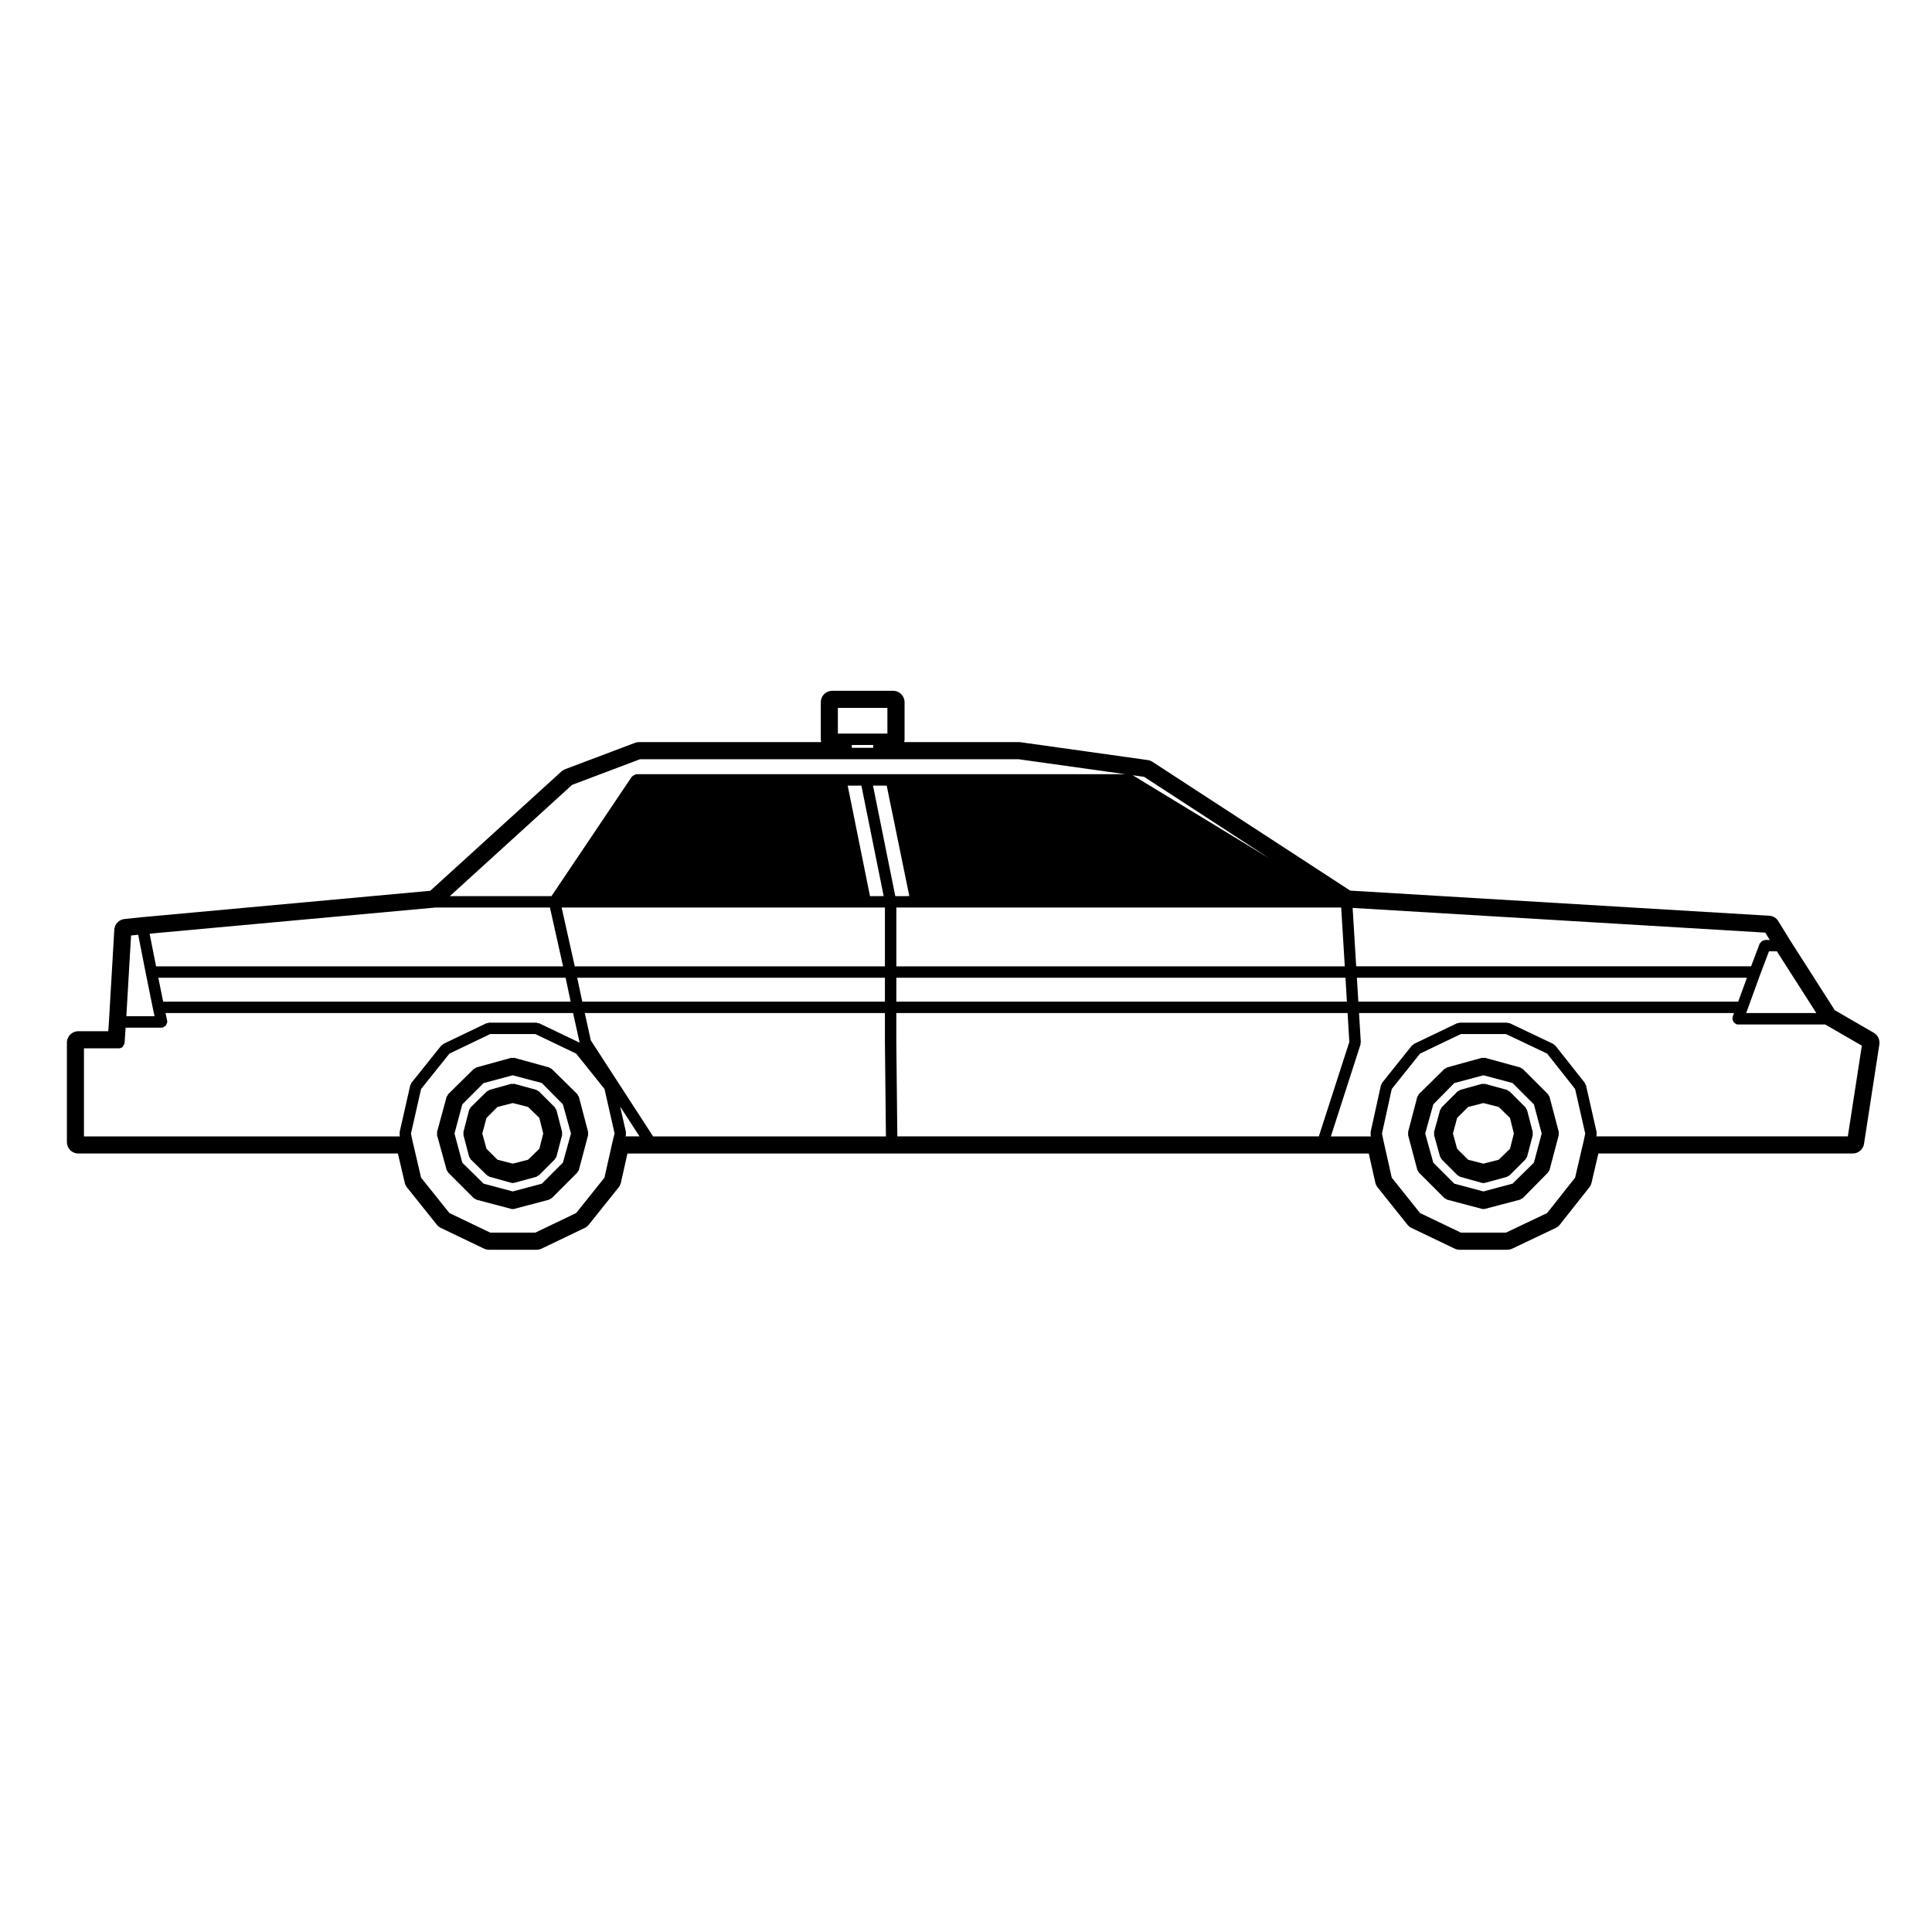 <?xml version="1.0" encoding="UTF-8"?>
<!-- Uploaded to: SVG Repo, www.svgrepo.com, Generator: SVG Repo Mixer Tools -->
<svg fill="#000000" width="800px" height="800px" version="1.1" viewBox="144 144 512 512" xmlns="http://www.w3.org/2000/svg">
 <g>
  <path d="m297.41 434.66c-0.035-0.141-0.176-0.203-0.246-0.324-0.07-0.121-0.055-0.266-0.156-0.367l-6.801-6.699c-0.102-0.102-0.242-0.086-0.359-0.145-0.109-0.07-0.172-0.195-0.301-0.238l-9.262-2.555c-0.141-0.039-0.262 0.047-0.402 0.051-0.137 0-0.262-0.086-0.398-0.051l-9.254 2.555c-0.133 0.039-0.191 0.168-0.301 0.238-0.117 0.066-0.258 0.047-0.359 0.141l-6.805 6.707c-0.102 0.102-0.086 0.242-0.152 0.352-0.074 0.121-0.211 0.188-0.246 0.324l-2.551 9.352c-0.039 0.141 0.051 0.266 0.051 0.406 0 0.133-0.09 0.258-0.051 0.395l2.551 9.25c0.051 0.176 0.188 0.289 0.289 0.43 0.051 0.074 0.035 0.172 0.102 0.242l6.805 6.805c0.102 0.102 0.242 0.086 0.359 0.152 0.117 0.066 0.18 0.207 0.316 0.242l9.254 2.453c0.133 0.035 0.262 0.051 0.387 0.051s0.258-0.016 0.387-0.051l9.262-2.453c0.141-0.035 0.203-0.172 0.316-0.242 0.117-0.07 0.266-0.051 0.367-0.152l6.801-6.805c0.07-0.07 0.051-0.172 0.102-0.246 0.105-0.145 0.242-0.258 0.293-0.434l2.457-9.254c0.035-0.137-0.051-0.25-0.051-0.387 0-0.133 0.086-0.246 0.051-0.383zm-4.234 17.453-5.566 5.566-7.723 2.062-7.727-2.062-5.652-5.566-2.062-7.715 2.062-7.723 5.652-5.652 7.723-2.062 7.715 2.055 5.578 5.664 2.141 7.719z"/>
  <path d="m292.97 444.02-1.512-5.863c-0.035-0.141-0.176-0.207-0.246-0.324-0.066-0.117-0.051-0.266-0.152-0.363l-4.254-4.254c-0.102-0.102-0.242-0.082-0.352-0.145-0.117-0.07-0.176-0.207-0.312-0.246l-5.859-1.602c-0.137-0.035-0.262 0.051-0.398 0.055-0.141-0.004-0.262-0.09-0.406-0.051l-5.762 1.602c-0.133 0.035-0.188 0.168-0.301 0.23-0.117 0.07-0.25 0.051-0.352 0.145l-4.344 4.254c-0.105 0.102-0.09 0.246-0.156 0.363-0.074 0.125-0.211 0.188-0.246 0.332l-1.512 5.863c-0.035 0.133 0.051 0.246 0.055 0.383 0 0.125-0.086 0.242-0.051 0.371l1.512 5.762c0.051 0.18 0.191 0.301 0.297 0.449 0.051 0.082 0.035 0.176 0.105 0.246l4.344 4.254c0.102 0.102 0.242 0.086 0.359 0.145 0.109 0.07 0.168 0.195 0.297 0.23l5.762 1.602c0.137 0.035 0.273 0.055 0.406 0.055 0.133 0 0.266-0.02 0.398-0.051l5.859-1.602c0.137-0.039 0.195-0.176 0.312-0.246 0.109-0.07 0.258-0.051 0.352-0.145l4.254-4.254c0.07-0.07 0.051-0.168 0.105-0.246 0.102-0.145 0.242-0.258 0.293-0.438l1.512-5.762c0.035-0.133-0.051-0.246-0.051-0.371-0.004-0.129 0.078-0.242 0.043-0.379zm-9.027 7.32-4.055 1.031-4.047-1.031-2.918-2.91-1.109-4.035 1.113-4.133 2.91-2.91 4.047-1.031 4.055 1.031 2.992 2.91 1.031 4.133-1.027 4.031z"/>
  <path d="m554.64 434.66c-0.035-0.141-0.172-0.203-0.242-0.316-0.07-0.117-0.051-0.266-0.152-0.363l-6.707-6.707c-0.102-0.102-0.242-0.086-0.352-0.145-0.117-0.074-0.176-0.203-0.312-0.242l-9.352-2.559c-0.141-0.039-0.266 0.051-0.406 0.055-0.137-0.004-0.258-0.086-0.395-0.051l-9.262 2.555c-0.133 0.039-0.188 0.168-0.309 0.238-0.109 0.07-0.258 0.051-0.352 0.145l-6.801 6.699c-0.102 0.102-0.086 0.246-0.145 0.363-0.082 0.121-0.215 0.188-0.25 0.328l-2.453 9.352c-0.035 0.137 0.051 0.246 0.051 0.383 0 0.133-0.09 0.25-0.051 0.387l2.453 9.254c0.047 0.176 0.188 0.289 0.293 0.434 0.051 0.074 0.031 0.176 0.102 0.246l6.801 6.805c0.105 0.105 0.246 0.086 0.367 0.152 0.117 0.07 0.176 0.207 0.316 0.242l9.262 2.453c0.125 0.035 0.258 0.051 0.383 0.051s0.258-0.016 0.383-0.051l9.352-2.453c0.141-0.035 0.203-0.172 0.324-0.246 0.121-0.07 0.273-0.055 0.367-0.152l6.707-6.812c0.07-0.07 0.051-0.168 0.105-0.246 0.102-0.141 0.238-0.246 0.281-0.422l2.453-9.254c0.039-0.137-0.051-0.258-0.051-0.387 0-0.137 0.086-0.246 0.051-0.383zm-4.137 17.453-5.656 5.566-7.723 2.062-7.723-2.062-5.566-5.566-2.141-7.715 2.141-7.719 5.578-5.664 7.715-2.055 7.723 2.062 5.652 5.652 2.062 7.723z"/>
  <path d="m550.2 444.02-1.516-5.859c-0.039-0.145-0.176-0.211-0.25-0.332-0.066-0.117-0.051-0.258-0.145-0.352l-4.254-4.254c-0.102-0.102-0.242-0.082-0.352-0.145-0.117-0.07-0.176-0.207-0.312-0.246l-5.856-1.602c-0.141-0.035-0.262 0.051-0.398 0.055-0.141-0.004-0.266-0.09-0.402-0.051l-5.769 1.602c-0.137 0.035-0.191 0.172-0.309 0.242-0.117 0.07-0.258 0.051-0.352 0.145l-4.254 4.254c-0.102 0.102-0.082 0.242-0.145 0.352-0.07 0.117-0.207 0.176-0.242 0.312l-1.605 5.856c-0.039 0.141 0.051 0.266 0.051 0.402s-0.09 0.266-0.051 0.402l1.605 5.769c0.051 0.176 0.191 0.281 0.293 0.422 0.051 0.07 0.031 0.168 0.102 0.238l4.254 4.254c0.102 0.102 0.238 0.082 0.352 0.145 0.109 0.07 0.168 0.207 0.309 0.242l5.769 1.602c0.133 0.035 0.273 0.055 0.402 0.055 0.125 0 0.266-0.02 0.398-0.051l5.856-1.602c0.137-0.039 0.195-0.176 0.312-0.246 0.109-0.07 0.258-0.051 0.352-0.145l4.254-4.254c0.07-0.07 0.051-0.168 0.105-0.246 0.102-0.145 0.246-0.258 0.293-0.438l1.516-5.762c0.035-0.133-0.051-0.246-0.055-0.379-0.008-0.133 0.074-0.25 0.043-0.387zm-9.031 7.324-4.055 1.031-4.039-1.031-2.922-2.91-1.109-4.047 1.109-4.121 2.922-2.91 4.039-1.031 4.055 1.031 2.992 2.91 1.031 4.133-1.027 4.035z"/>
  <path d="m640.56 417.69-10.32-5.965-11.98-18.746-2.992-4.867c-0.523-0.84-1.41-1.371-2.398-1.43l-111.05-6.66-52.41-34.133c-0.367-0.242-0.785-0.398-1.23-0.465l-33.727-4.727c-0.137-0.02-0.281-0.031-0.418-0.031h-30.414c0.059-0.238 0.098-0.492 0.098-0.75v-9.824c0-1.672-1.355-3.023-3.023-3.023h-16.152c-1.672 0-3.023 1.352-3.023 3.023v9.824c0 0.262 0.035 0.52 0.098 0.75h-48.273c-0.363 0-0.727 0.07-1.066 0.195l-18.516 6.988c-0.359 0.137-0.684 0.332-0.969 0.59l-34.77 31.629-76.453 7-4.574 0.48c-1.473 0.152-2.621 1.355-2.707 2.832l-1.414 24.273-0.18 2.637-7.945-0.004c-1.672 0-3.023 1.352-3.023 3.023v26.355c0 1.668 1.355 3.027 3.023 3.027h84.695l1.82 7.769c0.102 0.438 0.301 0.852 0.578 1.199l7.934 9.922c0.289 0.352 0.645 0.641 1.055 0.836l11.43 5.481c0.406 0.191 0.852 0.301 1.305 0.301h12.66c0.453 0 0.902-0.105 1.305-0.301l11.43-5.481c0.414-0.195 0.77-0.484 1.055-0.836l7.934-9.922c0.289-0.359 0.488-0.781 0.59-1.223l1.738-7.742h196.46l1.738 7.742c0.105 0.441 0.309 0.867 0.59 1.219l7.93 9.922c0.289 0.359 0.645 0.645 1.055 0.84l11.438 5.481c0.414 0.191 0.855 0.301 1.309 0.301h12.656c0.449 0 0.898-0.105 1.301-0.297l11.527-5.481c0.418-0.195 0.781-0.492 1.074-0.855l7.84-9.922c0.277-0.348 0.473-0.754 0.57-1.184l1.82-7.769h67.41c1.492 0 2.762-1.094 2.988-2.57l4.066-26.348c0.176-1.242-0.41-2.461-1.492-3.086zm-6.867 27.465h-66.652l0.09-0.453c0.031-0.109-0.059-0.207-0.059-0.312 0-0.117 0.086-0.207 0.059-0.324l-2.832-12.473c-0.031-0.121-0.145-0.172-0.195-0.281-0.051-0.105-0.02-0.227-0.098-0.324l-7.84-9.922c-0.082-0.102-0.207-0.09-0.309-0.168-0.09-0.082-0.117-0.207-0.23-0.258l-11.527-5.481c-0.105-0.051-0.227 0.012-0.336-0.016-0.109-0.023-0.191-0.125-0.312-0.125h-12.656c-0.121 0-0.195 0.105-0.312 0.133-0.109 0.02-0.227-0.039-0.332 0.016l-11.438 5.477c-0.109 0.051-0.137 0.176-0.23 0.258-0.098 0.07-0.223 0.07-0.301 0.16l-7.93 9.922c-0.082 0.098-0.047 0.223-0.102 0.328-0.051 0.105-0.168 0.168-0.195 0.293l-2.742 12.473c-0.023 0.117 0.055 0.207 0.055 0.316s-0.082 0.203-0.059 0.312l0.102 0.453h-10.617l7.863-24.383c0.035-0.102-0.031-0.188-0.02-0.289 0.012-0.102 0.102-0.168 0.09-0.266l-0.469-7.754h99.371l-0.363 0.977c-0.039 0.098 0.02 0.18 0.012 0.281-0.02 0.09-0.105 0.152-0.105 0.25 0 0.117 0.102 0.191 0.121 0.301 0.047 0.195 0.102 0.348 0.211 0.516 0.117 0.168 0.238 0.273 0.402 0.379 0.102 0.066 0.125 0.18 0.242 0.223 0.176 0.07 0.352 0.102 0.527 0.102h0.004 23.113l9.715 5.613zm-72.277 10.941-7.41 9.375-10.902 5.184h-11.965l-10.812-5.184-7.496-9.375-2.195-9.766-0.398-1.93 2.594-11.809 7.496-9.375 10.812-5.18h11.965l10.902 5.18 7.41 9.371 2.684 11.824-0.398 1.906zm-257.23 0-7.5 9.375-10.812 5.184h-11.965l-10.812-5.184-7.508-9.383-2.281-9.77-0.398-1.906 2.684-11.82 7.508-9.375 10.809-5.18h11.969l10.809 5.18 7.508 9.375 2.676 11.777-0.48 1.918c0 0.012 0.004 0.016 0 0.02 0 0.012-0.004 0.012-0.012 0.02zm5.648-11.688c0-0.121 0.086-0.223 0.059-0.348l-1.551-6.82 5.133 7.914h-3.688l0.102-0.395c0.027-0.125-0.055-0.227-0.055-0.352zm-131.1-52.492 1.891-0.195 2 10.176v0.004l1.891 9.352c0 0.004 0.004 0.012 0.004 0.012v0.012l0.441 2.039-7.477-0.004zm116.88-39.918 17.996-6.793h100.32l28.312 3.965-62.023 0.004h-67.543c-0.055 0-0.086 0.051-0.137 0.059-0.203 0.02-0.352 0.117-0.535 0.215-0.172 0.102-0.332 0.156-0.453 0.309-0.035 0.039-0.098 0.039-0.125 0.09l-21.281 31.641h-26.934zm79.785-10.57v0.754h-5.672v-0.754zm71.812 8.445 33.211 21.625-36.234-22.047zm164.61 41.285 1.188 1.941h-1.258c-0.117 0-0.191 0.102-0.309 0.125-0.195 0.039-0.344 0.102-0.516 0.207-0.156 0.117-0.266 0.238-0.371 0.402-0.059 0.09-0.18 0.125-0.227 0.238l-2.273 6.016h-104.65l-0.945-15.48zm-315.5 8.934-3.481-15.586h80.473s0.004 0.004 0.004 0.004c0.004 0 0.016-0.004 0.02-0.004h5.176v15.586zm85.219-15.586h5.285l0.004 0.004c0.004 0 0.016-0.004 0.02-0.004h112.58l0.953 15.586h-118.84zm-2.555-32.312 5.996 29.285-3.719 0.004-5.906-29.285zm-6.707 0 5.906 29.285-3.625 0.004-5.91-29.285zm9.262 50.918h119.02l0.383 6.332h-119.41zm122.43 6.332-0.383-6.332h103.36l-2.301 6.332zm103.14 2.039v0c0-0.012 0.012-0.016 0.012-0.016l3.387-9.332c0.004 0 0.012 0 0.012-0.004l2.273-6.016h2.098l10.445 16.344h-18.582zm-347.72-26.977h30.348l3.481 15.586h-107.86l-1.707-8.66zm-72.152 24.938-1.281-6.332h107.93l1.344 6.332zm111.07 0-1.344-6.332h81.547v6.332zm83.496 35.711-0.273-24.867v-7.824h119.59l0.465 7.648-8.082 25.043zm-2.629-106.75h-13.133v-6.805h13.129v6.805zm-203.67 83.414c0.406 0 0.77-0.168 1.043-0.434 0.09-0.086 0.09-0.223 0.156-0.328 0.125-0.203 0.293-0.383 0.309-0.645l0.281-4.074h9.539l0.004 0.004c0.105 0 0.215-0.016 0.324-0.039 0.152-0.031 0.223-0.172 0.352-0.246 0.176-0.102 0.332-0.16 0.453-0.312 0.125-0.156 0.16-0.328 0.215-0.523 0.047-0.141 0.16-0.242 0.16-0.395 0-0.059-0.055-0.102-0.066-0.156-0.004-0.059 0.047-0.105 0.031-0.168l-0.441-2.035h108l1.742 7.848-10.742-5.144c-0.109-0.055-0.223 0.004-0.336-0.016-0.117-0.031-0.191-0.133-0.312-0.133h-12.66c-0.121 0-0.195 0.105-0.312 0.133-0.117 0.02-0.227-0.039-0.336 0.016l-11.43 5.477c-0.109 0.055-0.137 0.176-0.227 0.258-0.098 0.07-0.223 0.07-0.301 0.16l-7.934 9.922c-0.082 0.098-0.047 0.223-0.098 0.328-0.051 0.105-0.172 0.156-0.195 0.281l-2.832 12.473c-0.023 0.117 0.055 0.207 0.055 0.324-0.004 0.105-0.086 0.203-0.059 0.312l0.098 0.453h-83.738v-23.336h9.258zm141.57 23.336-16.5-25.438-1.605-7.25h79.543v7.844s0.004 0.004 0.004 0.012c0 0-0.004 0.004-0.004 0.012l0.266 24.828-61.703-0.004z"/>
 </g>
</svg>